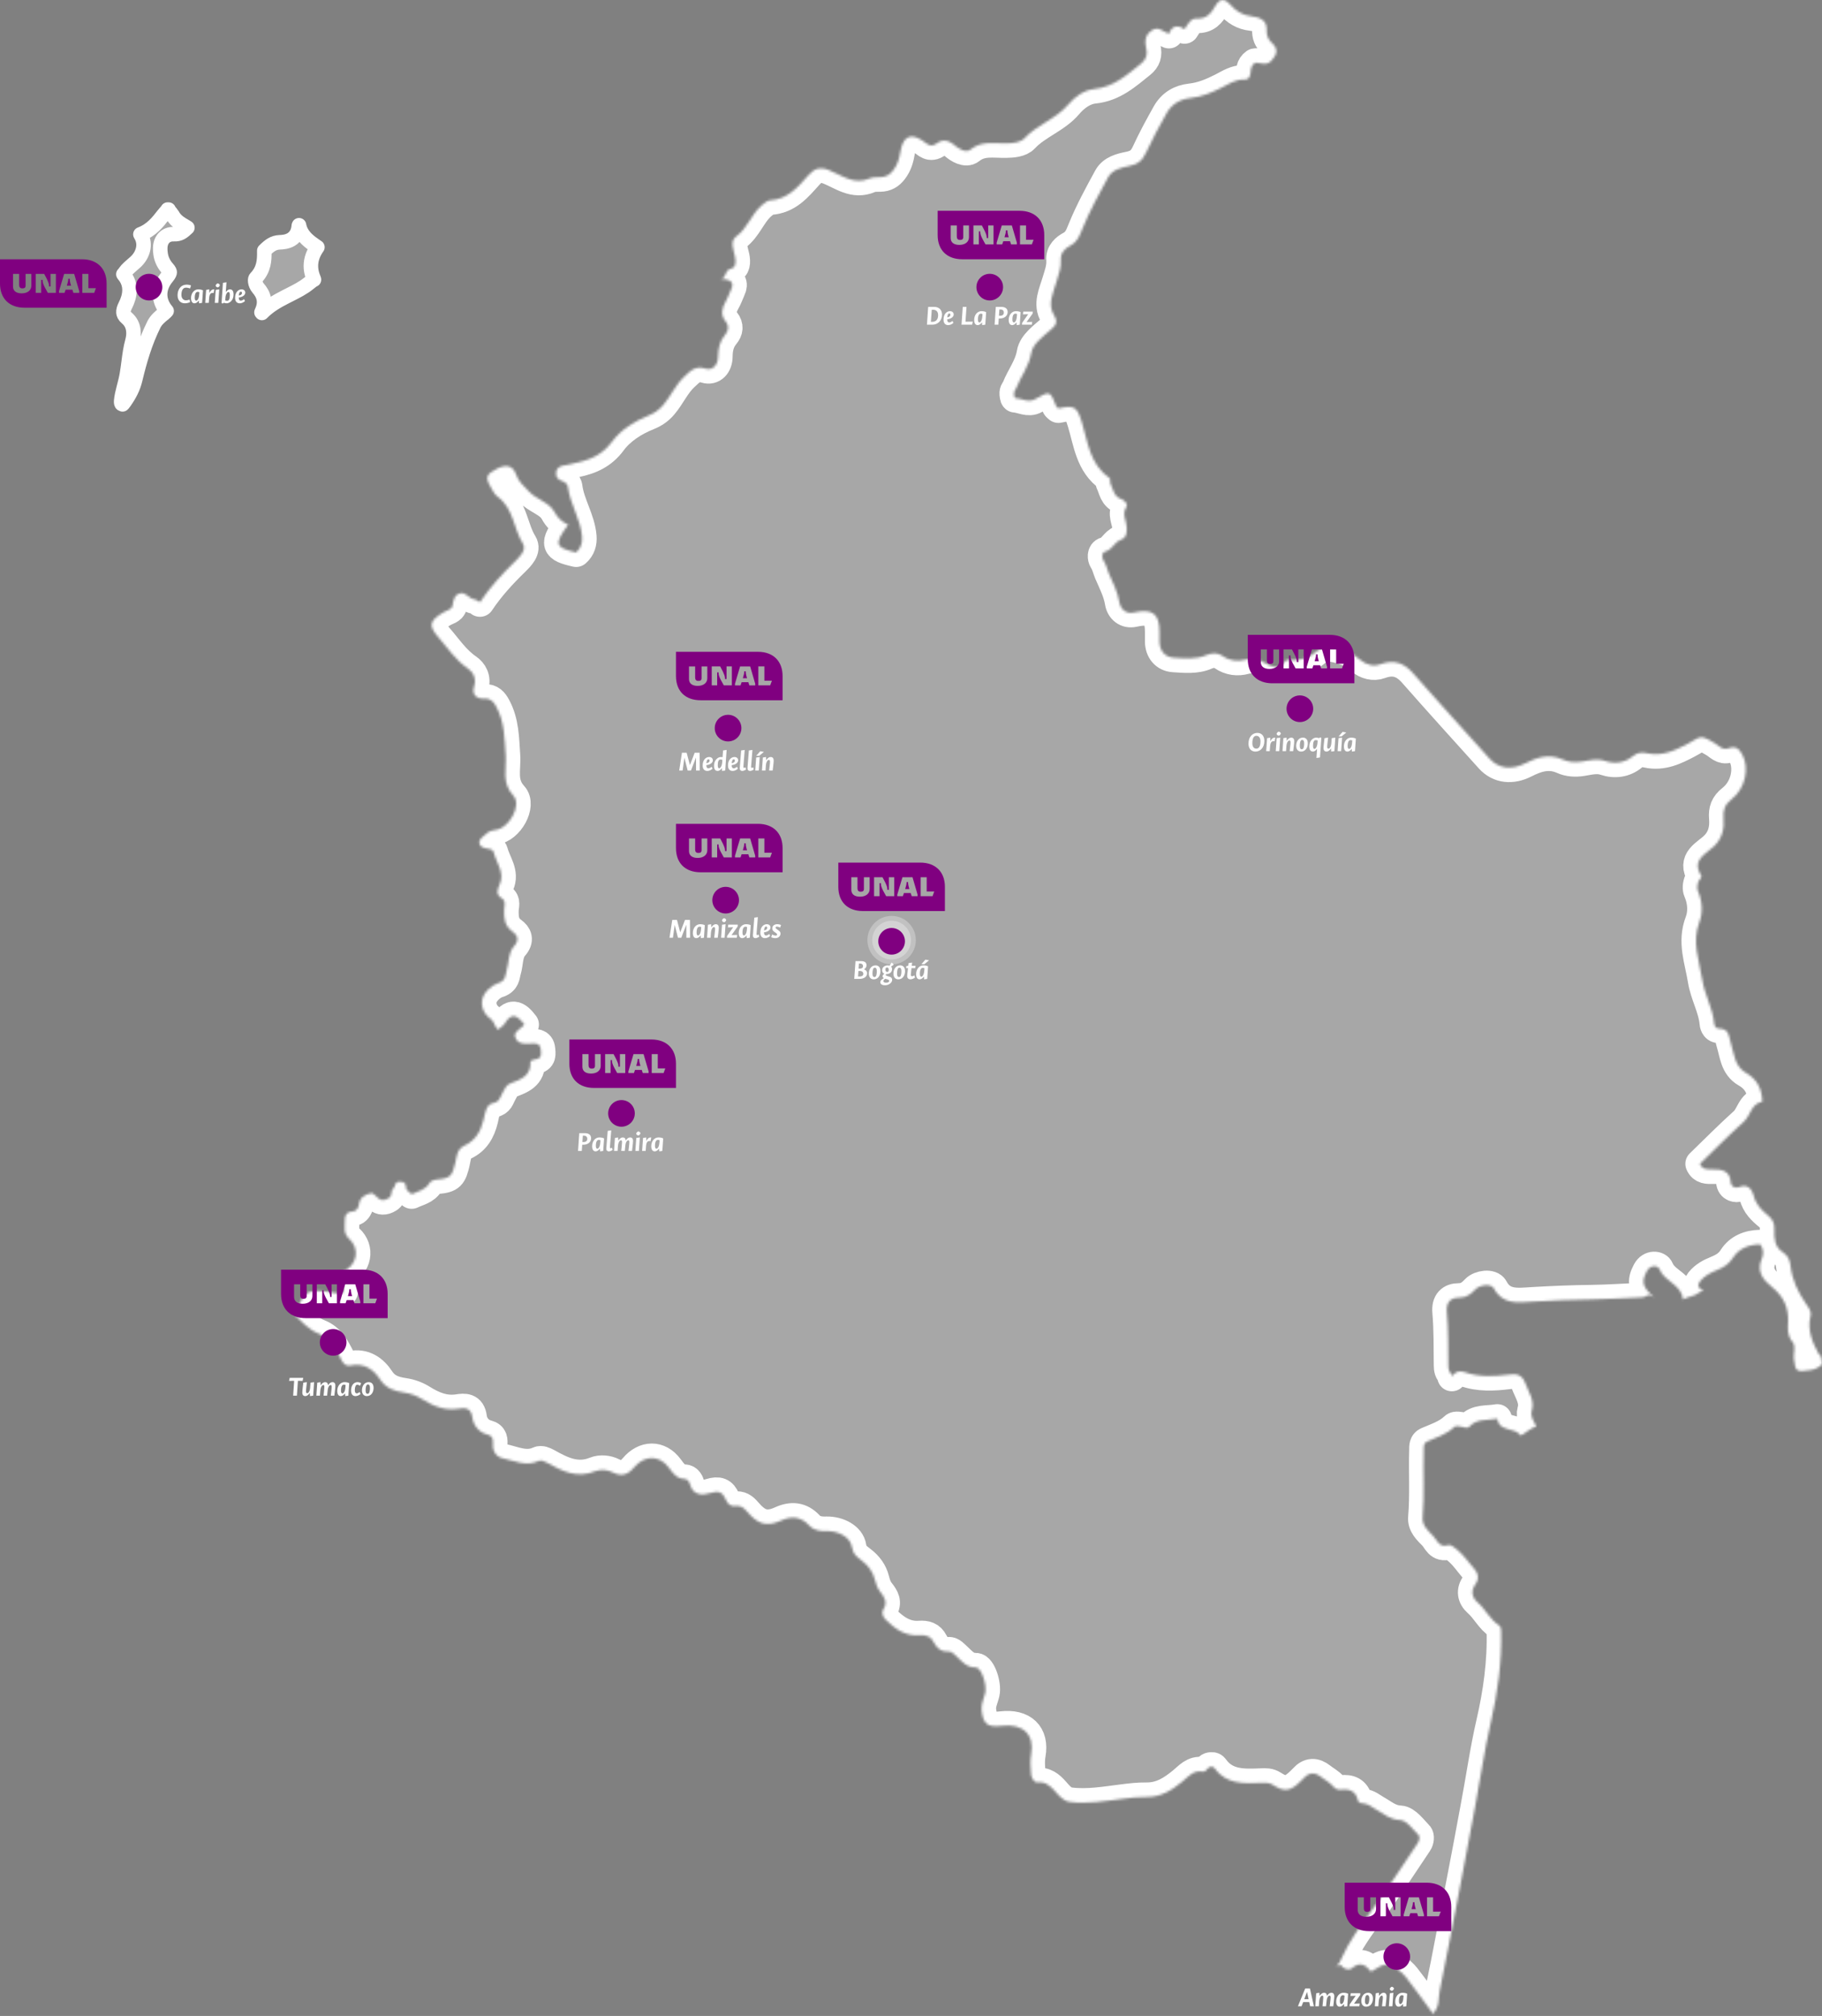 <svg width="752" height="832" viewBox="0 0 752 832" fill="none" xmlns="http://www.w3.org/2000/svg">
<rect x="0" y="0" width="752" height="832" fill="#808080" stroke="none"/>
<mask id="path-1-inside-1_2204_4" fill="white">
<path d="M750.726 558.963C747.995 553.974 745.849 548.891 747.263 543.054C747.751 541.078 746.288 539.43 745.312 537.971C742.093 533.217 739.654 528.228 739.02 522.486C738.776 520.321 738.142 518.25 735.752 516.744C732.484 514.673 732.191 510.955 732.337 507.472C732.435 505.118 731.85 503.424 729.899 501.777C727.216 499.565 724.728 497.258 723.802 493.446C723.314 491.516 721.704 488.174 717.656 489.963C716.729 490.387 714.436 490.104 714.29 487.751C714.046 483.327 710.778 482.526 707.023 482.621C704.779 482.668 702.633 482.762 701.608 480.314C707.657 474.478 713.461 468.548 719.656 462.994C722.582 460.405 722.68 455.51 727.362 454.663C727.216 449.439 725.314 445.438 720.582 442.755C715.9 440.072 715.753 434.942 714.388 430.612C713.51 427.788 713.9 424.54 709.412 424.493C708.242 424.493 707.559 423.505 707.461 422.187C706.876 416.021 703.559 410.561 702.584 404.396C701.316 396.441 698.194 388.817 701.413 380.439C702.828 376.768 702.681 372.061 700.828 367.872C700.34 366.789 700.438 365.142 701.072 363.636C701.413 362.836 702.584 362.083 702.145 361.377C697.95 354.787 704.096 352.528 707.51 349.186C710.876 345.892 711.754 341.891 711.364 337.467C711.12 334.36 711.851 332.054 714.68 329.842C720.436 325.324 721.997 316.993 719.217 311.674C717.851 309.086 716.534 307.674 713.315 308.85C710.876 309.697 709.315 307.674 707.51 306.591C701.413 302.92 701.95 304.144 696.731 306.873C691.658 309.556 686.244 312.286 679.805 310.874C677.952 310.451 675.903 310.403 673.903 312.098C670.635 314.828 666.489 315.393 662.392 314.028C659.221 312.945 656.1 313.792 653.173 314.263C650.198 314.781 647.32 314.545 644.979 313.463C639.272 310.921 634.248 312.616 629.419 315.063C624.054 317.793 618.688 317.369 614.835 313.133C604.299 301.461 593.715 289.788 583.325 277.974C579.521 273.597 575.423 272.044 569.668 274.162C566.887 275.198 563.814 274.35 561.473 272.374C559.571 270.773 557.717 269.408 555.181 268.561C550.645 267.008 546.645 265.972 542.45 269.55C539.865 271.762 536.353 272.515 532.841 272.468C532.012 272.468 531.037 271.997 530.403 272.938C527.72 276.892 524.647 275.009 521.672 273.409C519.184 272.044 516.94 271.432 513.867 272.279C510.941 273.08 507.624 272.844 504.6 270.726C502.844 269.502 500.551 269.22 497.82 270.397C493.674 272.232 488.845 271.715 484.357 271.432C480.797 271.197 478.651 268.514 478.553 264.937C478.553 263.525 478.553 262.113 478.553 260.748C478.553 253.217 475.626 251.052 467.871 252.794C464.896 253.453 462.506 251.523 462.018 248.605C461.335 244.322 459.286 240.415 457.579 236.462C456.847 234.72 456.506 232.837 455.384 231.19C454.848 230.343 454.506 228.084 456.262 227.613C459.14 226.813 459.92 223.754 462.554 222.812C465.042 221.918 465.091 219.894 465.042 217.682C464.944 214.858 462.945 212.175 464.896 209.21C465.627 208.08 464.066 206.433 463.042 206.104C459.579 204.974 459.481 201.868 458.262 199.42C457.921 198.714 458.652 197.726 457.725 197.114C449.824 191.56 449.043 182.664 446.604 174.616C444.605 167.932 443.58 167.085 436.849 168.544C436.508 168.215 436.069 167.98 435.922 167.603C433.386 161.202 433.435 161.249 427.143 164.779C424.46 166.285 421.68 164.45 418.948 164.261C418.704 164.261 418.46 162.802 418.509 162.049C418.558 161.39 419.143 160.825 419.436 160.166C421.338 155.319 424.704 151.224 425.63 145.717C426.265 141.858 430.654 138.751 433.971 135.833C435.825 134.233 436.703 132.821 435.044 130.138C432.215 125.525 434.752 120.677 436.069 116.206C436.947 113.241 438.068 110.417 437.825 107.263C437.581 104.251 439.776 102.416 441.824 101.333C444.897 99.639 445.58 97.191 446.8 94.273C449.775 87.025 453.579 80.059 457.335 73.187C459.042 70.081 462.701 69.186 466.017 68.528C469.481 67.822 471.432 66.457 473.041 62.927C475.529 57.467 478.456 52.148 481.431 46.83C483.723 42.782 487.235 40.946 491.284 40.476C496.113 39.958 500.259 38.169 504.356 36.099C507.282 34.592 510.014 32.71 513.575 32.851C515.184 32.898 515.77 32.051 516.062 30.545C516.306 29.133 515.965 27.391 517.965 25.979C519.818 25.556 522.501 27.532 524.842 24.991C527.183 22.449 527.525 20.143 525.183 17.978C523.33 16.284 522.696 14.636 522.793 12.283C522.94 8.235 519.769 7.105 516.55 6.729C512.843 6.305 510.16 4.611 507.819 1.975C505.331 -0.755 503.478 -0.708 501.624 2.446C499.82 5.552 498.064 7.859 493.771 7.67C491.381 7.576 490.259 10.024 488.894 12.047C486.016 10.165 483.675 10.541 482.455 13.977C479.919 13.036 478.163 10.636 475.285 12.612C472.456 14.589 472.456 17.272 473.041 19.672C473.773 22.543 473.09 24.52 470.944 26.262C465.139 30.874 459.774 35.91 451.58 36.758C447.434 37.181 443.678 39.864 440.898 43.159C435.922 49.042 428.069 51.442 422.801 57.09C421.192 58.832 418.021 59.114 415.192 59.161C410.217 59.255 405.096 58.032 400.511 61.75C398.706 63.209 395.633 61.42 393.926 59.914C391.487 57.749 388.902 57.467 386.658 59.161C383.927 61.138 382.463 59.208 380.805 58.079C375.196 54.313 372.562 57.231 371.684 62.362C371.196 65.327 370.513 67.916 368.659 70.316C367.245 72.152 365.635 73.093 363.294 73.14C361.831 73.14 360.221 73.093 358.953 73.658C352.368 76.529 347.344 72.246 342.027 70.175C338.174 68.669 335.979 69.751 333.735 72.246C329.346 77.094 325.297 82.271 317.737 82.695C316.81 82.742 315.347 83.871 314.274 84.813C310.079 88.531 308.518 94.179 303.787 97.662C301.201 99.544 302.811 103.263 303.348 105.899C303.835 108.252 303.689 110.464 301.689 110.888C298.86 111.499 299.982 114.982 297.348 115.265H299.299C301.933 115.688 302.957 116.959 301.738 119.501C300.958 121.242 300.372 122.984 299.397 124.678C297.982 127.126 297.348 130.044 299.397 132.538C301.055 134.609 300.616 136.539 299.299 138.139C297.055 140.822 296.421 143.74 296.373 147.082C296.373 150.706 294.08 153.059 291.154 152.118C286.861 150.753 284.813 153.248 282.374 155.507C278.764 158.896 276.862 163.508 273.691 167.226C271.936 169.25 270.131 170.521 267.448 171.604C261.692 173.91 256.132 177.487 252.571 182.335C248.669 187.606 243.694 189.771 237.792 190.995C236.329 191.278 234.914 191.842 233.451 191.984C231.549 192.219 229.939 192.69 229.549 194.808C229.207 196.784 230.232 197.914 231.988 198.526C233.158 198.949 234.231 199.703 234.378 200.879C235.256 208.033 239.645 214.246 240.231 221.447C240.426 223.989 239.792 226.201 237.792 227.99C229.012 226.013 228.573 224.554 234.524 216.552C231.988 215.423 230.232 213.87 228.817 211.234C226.72 207.327 221.452 206.198 218.281 202.809C216.184 200.597 213.989 198.808 212.965 195.749C211.745 192.172 208.916 191.56 205.307 193.349C200.722 195.655 200.185 196.926 202.429 200.832C203.258 202.291 204.039 204.033 205.356 204.974C212.038 209.822 211.892 218.106 215.794 224.318C217.403 226.907 214.672 229.637 212.574 231.708C207.209 236.932 202.185 242.392 198.088 248.558C197.356 247.852 196.234 247.428 195.551 247.287C193.356 246.863 192.137 244.181 189.796 244.887C187.406 245.593 187.162 247.758 186.772 249.97C186.479 251.57 184.333 251.947 182.967 252.747C177.114 256.277 176.772 258.254 181.016 263.101C184.869 267.526 187.991 272.374 193.064 275.856C195.112 277.268 196.771 279.857 195.698 283.246C194.722 286.305 196.234 288.517 199.941 288.329C202.575 288.188 203.746 289.647 204.819 291.624C208.282 297.978 208.233 304.897 208.721 311.768C209.111 317.369 206.965 323.017 211.843 328.336C215.55 332.337 210.038 342.079 204.282 342.55C201.746 342.738 200.478 344.292 199.015 345.562C196.966 347.351 197.649 349.563 200.429 350.081C201.795 350.316 203.404 350.41 203.697 351.587C204.819 356.058 208.477 360.153 206.185 365.142C205.16 367.354 204.624 369.19 207.16 370.79C209.014 371.967 208.136 373.896 208.087 375.45C207.989 378.933 208.185 382.039 211.501 384.439C213.599 385.946 214.477 387.875 212.135 390.558C209.648 393.335 210.087 397.336 209.063 400.772C208.477 402.701 208.819 404.819 205.356 405.855C203.112 406.561 199.697 409.338 199.063 412.491C198.478 415.409 199.697 418.469 202.331 420.351C204.087 421.575 204.087 423.74 205.599 425.011C206.331 424.07 207.746 423.458 208.331 422.422C210.916 418.092 213.16 418.469 216.428 422.846C215.257 424.305 213.257 425.105 212.428 426.988C212.965 430.753 215.745 430.894 218.818 430.706C220.72 430.565 222.915 430.329 223.159 433.012C223.305 434.801 223.842 436.966 220.769 437.248C220.086 437.295 218.915 437.86 218.915 438.143C219.306 443.932 215.062 445.485 210.623 447.132C208.867 447.744 208.136 449.768 207.258 451.321C206.282 452.969 206.282 454.71 203.404 455.275C200.575 455.84 200.185 459.605 199.6 462.1C198.429 466.853 196.283 470.666 191.698 472.784C188.528 474.29 188.528 477.349 187.942 479.844C186.625 485.303 185.991 486.245 180.577 486.763C179.163 486.904 177.797 487.28 177.26 488.269C175.602 491.14 172.529 491.61 169.895 492.881C169.163 491.94 167.602 491.422 167.554 490.104C167.554 488.316 166.92 487.751 165.066 487.704C162.676 487.61 163.213 489.822 162.481 490.387C160.92 491.516 162.335 493.305 160.335 494.528C156.53 496.835 155.603 493.258 153.457 492.363C150.531 492.928 148.433 494.293 148.141 497.164C147.994 498.623 146.824 499.8 146.141 499.847C143.312 499.941 142.239 501.4 142.336 503.707C142.434 506.295 141.507 508.884 144.141 511.284C148.677 515.426 147.36 522.063 141.8 524.698C140.093 525.545 139.946 527.569 140.483 527.852C142.044 528.793 141.361 530.252 141.702 531.335C142.287 533.123 141.653 534.206 138.922 533.735C125.313 531.288 126.289 533.264 121.362 542.301C124.386 545.408 127.362 548.749 131.703 550.444C136.385 552.279 138.385 556.28 140.434 560.281C141.361 562.116 142.141 564.046 144.824 563.528C150.384 562.399 154.238 565.27 156.823 569.223C159.262 572.989 162.774 574.118 166.676 574.683C169.554 575.107 172.041 576.048 174.431 577.554C178.821 580.284 183.455 582.214 188.967 581.414C191.649 580.99 194.43 580.708 194.966 585.038C195.356 588.05 197.503 591.109 201.063 592.004C203.746 592.71 203.502 594.404 203.453 596.287C203.356 599.064 204.917 601.276 207.355 601.794C212.233 602.829 217.111 605.371 222.379 602.923C223.305 602.5 224.574 603.017 225.793 603.676C231.939 607.112 238.133 610.266 245.694 607.159C247.791 606.312 250.767 606.547 252.864 607.63C256.668 609.607 259.254 608.477 261.644 605.653C265.985 600.523 272.082 600.335 276.082 605.747C277.838 608.101 279.252 610.218 282.52 610.36C284.081 610.407 284.617 612.007 284.813 612.713C286.13 617.326 290.178 617.137 293.105 616.196C296.616 615.113 298.226 615.819 299.494 618.738C300.226 620.385 301.25 621.797 303.348 621.514C305.591 621.232 306.811 622.079 308.323 623.821C312.127 628.198 315.542 630.645 322.273 627.586C326.809 625.515 330.565 625.939 333.931 629.516C335.882 631.634 338.418 631.963 341.198 631.869C345.93 631.775 351.002 634.317 351.588 638.411C352.075 641.518 353.685 642.506 355.685 644.06C358.319 646.083 360.27 648.625 361.099 651.967C361.538 653.802 362.172 655.591 363.44 657.144C365.05 659.215 366.416 661.333 364.562 664.204C363.879 665.24 364.172 667.122 365.44 668.346C369.294 672.158 373.537 675.312 379.488 674.888C382.122 674.7 384.073 675.218 385.341 677.712C386.56 680.065 388.316 681.807 391.584 681.572C392.853 681.478 393.975 682.89 394.999 683.784C397.194 685.808 398.95 688.208 402.754 688.161C404.998 688.161 407.388 695.174 406.608 698.751C406.071 701.104 404.9 703.222 405.144 705.764C405.778 711.365 407.339 712.965 413.388 712.259C422.216 711.224 427.045 715.789 425.582 724.026C425.094 726.756 425.338 729.627 425.582 732.451C425.679 733.769 427.045 735.698 427.923 735.604C434.849 734.71 435.971 742.9 441.532 743.653C448.848 744.594 456.116 743.276 463.335 742.382C466.554 741.958 469.92 741.582 473.041 741.629C479.333 741.723 483.772 738.711 488.016 735.228C490.552 733.157 492.552 730.521 496.308 731.133C498.21 731.462 498.308 728.733 500.21 729.203C500.502 729.062 500.844 729.203 501.185 729.674C506.063 736.451 513.331 736.075 520.598 735.793C522.257 735.698 523.915 735.651 525.476 736.687C529.671 739.417 532.159 739.275 535.622 736.263C536.451 735.51 537.28 734.757 538.06 733.91C540.353 731.368 542.694 731.321 545.377 733.439C546.987 734.71 548.84 735.651 550.206 737.205C551.084 738.24 552.108 738.805 553.62 738.617C557.035 738.193 559.571 739.275 560.4 742.805C560.644 743.888 561.278 744.17 562.351 744.217C564.692 744.359 566.302 745.865 568.204 746.947C571.229 748.642 573.667 750.948 577.862 751.136C580.545 751.277 583.179 754.996 585.52 757.396C585.959 757.82 585.959 759.467 585.179 760.597C578.838 770.057 572.692 779.565 565.912 788.79C561.376 794.955 556.791 801.262 553.62 808.322C553.084 809.546 552.596 810.817 551.425 811.335L553.571 811.052C554.596 812.841 556.986 813.17 557.815 812.417C561.278 809.311 563.717 810.958 565.863 813.688C572.058 809.923 572.35 810.017 576.399 812.511C577.911 813.453 579.179 814.629 580.203 815.9C583.91 820.654 587.374 825.549 590.934 830.35L591.227 831.385C591.227 831.385 591.324 831.009 591.471 830.867C594.349 828.185 593.568 824.56 594.251 821.407C597.373 806.628 600.007 791.755 602.933 776.929C604.982 766.48 606.884 756.031 608.835 745.582C611.03 734.051 612.64 722.426 615.274 710.988C618.152 698.469 619.908 685.902 619.566 673.053C619.566 672.111 619.469 671.311 618.591 670.699C614.884 668.252 613.128 664.157 609.86 661.333C607.421 659.168 607.031 656.485 608.933 653.896C610.542 651.684 610.103 649.331 608.786 647.872C606.396 645.189 604.445 642.13 601.665 639.776C600.446 638.741 598.787 637.329 597.812 637.658C593.812 638.882 593.227 635.634 591.422 633.799C589.276 631.634 586.886 629.422 587.178 626.268C587.959 616.902 587.325 607.536 587.617 598.169C587.617 596.993 587.569 595.534 589.032 594.922C592.934 593.227 597.08 591.957 600.251 588.897C600.836 588.332 602.494 588.615 603.567 588.897C604.592 589.18 605.762 589.556 606.445 588.803C609.518 585.367 613.81 586.262 618.005 585.508C618.688 591.156 625.224 588.803 627.614 592.474C630.053 591.251 631.565 589.415 634.053 588.709C632.931 586.403 631.565 584.52 632.199 582.261C633.467 577.931 630.98 574.73 629.565 570.918C628.004 566.729 625.37 567.011 622.493 567.341C616.396 568.094 610.396 568.376 604.543 566.305C602.202 565.458 600.446 566.164 599.226 568.188V567.247C598.007 566.258 597.763 564.987 597.763 563.481C597.665 556.139 597.812 548.796 597.178 541.501C596.787 537.359 598.787 535.571 602.153 535.571C605.323 535.571 607.079 534.065 608.933 532.135C610.786 530.205 615.469 529.64 616.542 531.711C620.249 538.677 626.687 537.5 632.687 537.171C640.784 536.7 648.832 536.371 656.929 536.277C663.904 536.183 670.83 535.665 677.805 535.43C678.976 535.43 679.659 534.488 680.732 534.441L682.683 535.382C677.805 531.099 677.366 529.075 679.708 524.604C681.22 521.78 684.293 522.298 684.878 523.757C686.975 529.028 694.097 530.064 694.584 536.277C697.17 534.912 699.511 535.006 701.12 533.5L703.072 532.558C700.974 531.852 700.389 530.393 701.608 528.84C703.364 526.628 705.949 525.263 708.437 524.275C711.315 523.098 713.559 521.78 715.266 519.05C717.705 515.285 721.704 513.638 726.484 513.543C727.948 515.238 727.899 517.779 727.167 519.427C724.826 524.745 727.752 528.275 731.264 531.099C736.191 535.053 738.288 539.713 737.996 545.737C737.849 548.514 737.654 551.244 739.8 553.786C741.361 555.621 740.142 558.398 740.386 560.704C741.02 566.164 741.361 566.305 747.166 565.458C749.165 565.176 750.677 564.375 751.994 563.105C752.043 561.599 751.799 560.187 751.019 558.869L750.726 558.963Z"/>
</mask>
<path d="M750.726 558.963C747.995 553.974 745.849 548.891 747.263 543.054C747.751 541.078 746.288 539.43 745.312 537.971C742.093 533.217 739.654 528.228 739.02 522.486C738.776 520.321 738.142 518.25 735.752 516.744C732.484 514.673 732.191 510.955 732.337 507.472C732.435 505.118 731.85 503.424 729.899 501.777C727.216 499.565 724.728 497.258 723.802 493.446C723.314 491.516 721.704 488.174 717.656 489.963C716.729 490.387 714.436 490.104 714.29 487.751C714.046 483.327 710.778 482.526 707.023 482.621C704.779 482.668 702.633 482.762 701.608 480.314C707.657 474.478 713.461 468.548 719.656 462.994C722.582 460.405 722.68 455.51 727.362 454.663C727.216 449.439 725.314 445.438 720.582 442.755C715.9 440.072 715.753 434.942 714.388 430.612C713.51 427.788 713.9 424.54 709.412 424.493C708.242 424.493 707.559 423.505 707.461 422.187C706.876 416.021 703.559 410.561 702.584 404.396C701.316 396.441 698.194 388.817 701.413 380.439C702.828 376.768 702.681 372.061 700.828 367.872C700.34 366.789 700.438 365.142 701.072 363.636C701.413 362.836 702.584 362.083 702.145 361.377C697.95 354.787 704.096 352.528 707.51 349.186C710.876 345.892 711.754 341.891 711.364 337.467C711.12 334.36 711.851 332.054 714.68 329.842C720.436 325.324 721.997 316.993 719.217 311.674C717.851 309.086 716.534 307.674 713.315 308.85C710.876 309.697 709.315 307.674 707.51 306.591C701.413 302.92 701.95 304.144 696.731 306.873C691.658 309.556 686.244 312.286 679.805 310.874C677.952 310.451 675.903 310.403 673.903 312.098C670.635 314.828 666.489 315.393 662.392 314.028C659.221 312.945 656.1 313.792 653.173 314.263C650.198 314.781 647.32 314.545 644.979 313.463C639.272 310.921 634.248 312.616 629.419 315.063C624.054 317.793 618.688 317.369 614.835 313.133C604.299 301.461 593.715 289.788 583.325 277.974C579.521 273.597 575.423 272.044 569.668 274.162C566.887 275.198 563.814 274.35 561.473 272.374C559.571 270.773 557.717 269.408 555.181 268.561C550.645 267.008 546.645 265.972 542.45 269.55C539.865 271.762 536.353 272.515 532.841 272.468C532.012 272.468 531.037 271.997 530.403 272.938C527.72 276.892 524.647 275.009 521.672 273.409C519.184 272.044 516.94 271.432 513.867 272.279C510.941 273.08 507.624 272.844 504.6 270.726C502.844 269.502 500.551 269.22 497.82 270.397C493.674 272.232 488.845 271.715 484.357 271.432C480.797 271.197 478.651 268.514 478.553 264.937C478.553 263.525 478.553 262.113 478.553 260.748C478.553 253.217 475.626 251.052 467.871 252.794C464.896 253.453 462.506 251.523 462.018 248.605C461.335 244.322 459.286 240.415 457.579 236.462C456.847 234.72 456.506 232.837 455.384 231.19C454.848 230.343 454.506 228.084 456.262 227.613C459.14 226.813 459.92 223.754 462.554 222.812C465.042 221.918 465.091 219.894 465.042 217.682C464.944 214.858 462.945 212.175 464.896 209.21C465.627 208.08 464.066 206.433 463.042 206.104C459.579 204.974 459.481 201.868 458.262 199.42C457.921 198.714 458.652 197.726 457.725 197.114C449.824 191.56 449.043 182.664 446.604 174.616C444.605 167.932 443.58 167.085 436.849 168.544C436.508 168.215 436.069 167.98 435.922 167.603C433.386 161.202 433.435 161.249 427.143 164.779C424.46 166.285 421.68 164.45 418.948 164.261C418.704 164.261 418.46 162.802 418.509 162.049C418.558 161.39 419.143 160.825 419.436 160.166C421.338 155.319 424.704 151.224 425.63 145.717C426.265 141.858 430.654 138.751 433.971 135.833C435.825 134.233 436.703 132.821 435.044 130.138C432.215 125.525 434.752 120.677 436.069 116.206C436.947 113.241 438.068 110.417 437.825 107.263C437.581 104.251 439.776 102.416 441.824 101.333C444.897 99.639 445.58 97.191 446.8 94.273C449.775 87.025 453.579 80.059 457.335 73.187C459.042 70.081 462.701 69.186 466.017 68.528C469.481 67.822 471.432 66.457 473.041 62.927C475.529 57.467 478.456 52.148 481.431 46.83C483.723 42.782 487.235 40.946 491.284 40.476C496.113 39.958 500.259 38.169 504.356 36.099C507.282 34.592 510.014 32.71 513.575 32.851C515.184 32.898 515.77 32.051 516.062 30.545C516.306 29.133 515.965 27.391 517.965 25.979C519.818 25.556 522.501 27.532 524.842 24.991C527.183 22.449 527.525 20.143 525.183 17.978C523.33 16.284 522.696 14.636 522.793 12.283C522.94 8.235 519.769 7.105 516.55 6.729C512.843 6.305 510.16 4.611 507.819 1.975C505.331 -0.755 503.478 -0.708 501.624 2.446C499.82 5.552 498.064 7.859 493.771 7.67C491.381 7.576 490.259 10.024 488.894 12.047C486.016 10.165 483.675 10.541 482.455 13.977C479.919 13.036 478.163 10.636 475.285 12.612C472.456 14.589 472.456 17.272 473.041 19.672C473.773 22.543 473.09 24.52 470.944 26.262C465.139 30.874 459.774 35.91 451.58 36.758C447.434 37.181 443.678 39.864 440.898 43.159C435.922 49.042 428.069 51.442 422.801 57.09C421.192 58.832 418.021 59.114 415.192 59.161C410.217 59.255 405.096 58.032 400.511 61.75C398.706 63.209 395.633 61.42 393.926 59.914C391.487 57.749 388.902 57.467 386.658 59.161C383.927 61.138 382.463 59.208 380.805 58.079C375.196 54.313 372.562 57.231 371.684 62.362C371.196 65.327 370.513 67.916 368.659 70.316C367.245 72.152 365.635 73.093 363.294 73.14C361.831 73.14 360.221 73.093 358.953 73.658C352.368 76.529 347.344 72.246 342.027 70.175C338.174 68.669 335.979 69.751 333.735 72.246C329.346 77.094 325.297 82.271 317.737 82.695C316.81 82.742 315.347 83.871 314.274 84.813C310.079 88.531 308.518 94.179 303.787 97.662C301.201 99.544 302.811 103.263 303.348 105.899C303.835 108.252 303.689 110.464 301.689 110.888C298.86 111.499 299.982 114.982 297.348 115.265H299.299C301.933 115.688 302.957 116.959 301.738 119.501C300.958 121.242 300.372 122.984 299.397 124.678C297.982 127.126 297.348 130.044 299.397 132.538C301.055 134.609 300.616 136.539 299.299 138.139C297.055 140.822 296.421 143.74 296.373 147.082C296.373 150.706 294.08 153.059 291.154 152.118C286.861 150.753 284.813 153.248 282.374 155.507C278.764 158.896 276.862 163.508 273.691 167.226C271.936 169.25 270.131 170.521 267.448 171.604C261.692 173.91 256.132 177.487 252.571 182.335C248.669 187.606 243.694 189.771 237.792 190.995C236.329 191.278 234.914 191.842 233.451 191.984C231.549 192.219 229.939 192.69 229.549 194.808C229.207 196.784 230.232 197.914 231.988 198.526C233.158 198.949 234.231 199.703 234.378 200.879C235.256 208.033 239.645 214.246 240.231 221.447C240.426 223.989 239.792 226.201 237.792 227.99C229.012 226.013 228.573 224.554 234.524 216.552C231.988 215.423 230.232 213.87 228.817 211.234C226.72 207.327 221.452 206.198 218.281 202.809C216.184 200.597 213.989 198.808 212.965 195.749C211.745 192.172 208.916 191.56 205.307 193.349C200.722 195.655 200.185 196.926 202.429 200.832C203.258 202.291 204.039 204.033 205.356 204.974C212.038 209.822 211.892 218.106 215.794 224.318C217.403 226.907 214.672 229.637 212.574 231.708C207.209 236.932 202.185 242.392 198.088 248.558C197.356 247.852 196.234 247.428 195.551 247.287C193.356 246.863 192.137 244.181 189.796 244.887C187.406 245.593 187.162 247.758 186.772 249.97C186.479 251.57 184.333 251.947 182.967 252.747C177.114 256.277 176.772 258.254 181.016 263.101C184.869 267.526 187.991 272.374 193.064 275.856C195.112 277.268 196.771 279.857 195.698 283.246C194.722 286.305 196.234 288.517 199.941 288.329C202.575 288.188 203.746 289.647 204.819 291.624C208.282 297.978 208.233 304.897 208.721 311.768C209.111 317.369 206.965 323.017 211.843 328.336C215.55 332.337 210.038 342.079 204.282 342.55C201.746 342.738 200.478 344.292 199.015 345.562C196.966 347.351 197.649 349.563 200.429 350.081C201.795 350.316 203.404 350.41 203.697 351.587C204.819 356.058 208.477 360.153 206.185 365.142C205.16 367.354 204.624 369.19 207.16 370.79C209.014 371.967 208.136 373.896 208.087 375.45C207.989 378.933 208.185 382.039 211.501 384.439C213.599 385.946 214.477 387.875 212.135 390.558C209.648 393.335 210.087 397.336 209.063 400.772C208.477 402.701 208.819 404.819 205.356 405.855C203.112 406.561 199.697 409.338 199.063 412.491C198.478 415.409 199.697 418.469 202.331 420.351C204.087 421.575 204.087 423.74 205.599 425.011C206.331 424.07 207.746 423.458 208.331 422.422C210.916 418.092 213.16 418.469 216.428 422.846C215.257 424.305 213.257 425.105 212.428 426.988C212.965 430.753 215.745 430.894 218.818 430.706C220.72 430.565 222.915 430.329 223.159 433.012C223.305 434.801 223.842 436.966 220.769 437.248C220.086 437.295 218.915 437.86 218.915 438.143C219.306 443.932 215.062 445.485 210.623 447.132C208.867 447.744 208.136 449.768 207.258 451.321C206.282 452.969 206.282 454.71 203.404 455.275C200.575 455.84 200.185 459.605 199.6 462.1C198.429 466.853 196.283 470.666 191.698 472.784C188.528 474.29 188.528 477.349 187.942 479.844C186.625 485.303 185.991 486.245 180.577 486.763C179.163 486.904 177.797 487.28 177.26 488.269C175.602 491.14 172.529 491.61 169.895 492.881C169.163 491.94 167.602 491.422 167.554 490.104C167.554 488.316 166.92 487.751 165.066 487.704C162.676 487.61 163.213 489.822 162.481 490.387C160.92 491.516 162.335 493.305 160.335 494.528C156.53 496.835 155.603 493.258 153.457 492.363C150.531 492.928 148.433 494.293 148.141 497.164C147.994 498.623 146.824 499.8 146.141 499.847C143.312 499.941 142.239 501.4 142.336 503.707C142.434 506.295 141.507 508.884 144.141 511.284C148.677 515.426 147.36 522.063 141.8 524.698C140.093 525.545 139.946 527.569 140.483 527.852C142.044 528.793 141.361 530.252 141.702 531.335C142.287 533.123 141.653 534.206 138.922 533.735C125.313 531.288 126.289 533.264 121.362 542.301C124.386 545.408 127.362 548.749 131.703 550.444C136.385 552.279 138.385 556.28 140.434 560.281C141.361 562.116 142.141 564.046 144.824 563.528C150.384 562.399 154.238 565.27 156.823 569.223C159.262 572.989 162.774 574.118 166.676 574.683C169.554 575.107 172.041 576.048 174.431 577.554C178.821 580.284 183.455 582.214 188.967 581.414C191.649 580.99 194.43 580.708 194.966 585.038C195.356 588.05 197.503 591.109 201.063 592.004C203.746 592.71 203.502 594.404 203.453 596.287C203.356 599.064 204.917 601.276 207.355 601.794C212.233 602.829 217.111 605.371 222.379 602.923C223.305 602.5 224.574 603.017 225.793 603.676C231.939 607.112 238.133 610.266 245.694 607.159C247.791 606.312 250.767 606.547 252.864 607.63C256.668 609.607 259.254 608.477 261.644 605.653C265.985 600.523 272.082 600.335 276.082 605.747C277.838 608.101 279.252 610.218 282.52 610.36C284.081 610.407 284.617 612.007 284.813 612.713C286.13 617.326 290.178 617.137 293.105 616.196C296.616 615.113 298.226 615.819 299.494 618.738C300.226 620.385 301.25 621.797 303.348 621.514C305.591 621.232 306.811 622.079 308.323 623.821C312.127 628.198 315.542 630.645 322.273 627.586C326.809 625.515 330.565 625.939 333.931 629.516C335.882 631.634 338.418 631.963 341.198 631.869C345.93 631.775 351.002 634.317 351.588 638.411C352.075 641.518 353.685 642.506 355.685 644.06C358.319 646.083 360.27 648.625 361.099 651.967C361.538 653.802 362.172 655.591 363.44 657.144C365.05 659.215 366.416 661.333 364.562 664.204C363.879 665.24 364.172 667.122 365.44 668.346C369.294 672.158 373.537 675.312 379.488 674.888C382.122 674.7 384.073 675.218 385.341 677.712C386.56 680.065 388.316 681.807 391.584 681.572C392.853 681.478 393.975 682.89 394.999 683.784C397.194 685.808 398.95 688.208 402.754 688.161C404.998 688.161 407.388 695.174 406.608 698.751C406.071 701.104 404.9 703.222 405.144 705.764C405.778 711.365 407.339 712.965 413.388 712.259C422.216 711.224 427.045 715.789 425.582 724.026C425.094 726.756 425.338 729.627 425.582 732.451C425.679 733.769 427.045 735.698 427.923 735.604C434.849 734.71 435.971 742.9 441.532 743.653C448.848 744.594 456.116 743.276 463.335 742.382C466.554 741.958 469.92 741.582 473.041 741.629C479.333 741.723 483.772 738.711 488.016 735.228C490.552 733.157 492.552 730.521 496.308 731.133C498.21 731.462 498.308 728.733 500.21 729.203C500.502 729.062 500.844 729.203 501.185 729.674C506.063 736.451 513.331 736.075 520.598 735.793C522.257 735.698 523.915 735.651 525.476 736.687C529.671 739.417 532.159 739.275 535.622 736.263C536.451 735.51 537.28 734.757 538.06 733.91C540.353 731.368 542.694 731.321 545.377 733.439C546.987 734.71 548.84 735.651 550.206 737.205C551.084 738.24 552.108 738.805 553.62 738.617C557.035 738.193 559.571 739.275 560.4 742.805C560.644 743.888 561.278 744.17 562.351 744.217C564.692 744.359 566.302 745.865 568.204 746.947C571.229 748.642 573.667 750.948 577.862 751.136C580.545 751.277 583.179 754.996 585.52 757.396C585.959 757.82 585.959 759.467 585.179 760.597C578.838 770.057 572.692 779.565 565.912 788.79C561.376 794.955 556.791 801.262 553.62 808.322C553.084 809.546 552.596 810.817 551.425 811.335L553.571 811.052C554.596 812.841 556.986 813.17 557.815 812.417C561.278 809.311 563.717 810.958 565.863 813.688C572.058 809.923 572.35 810.017 576.399 812.511C577.911 813.453 579.179 814.629 580.203 815.9C583.91 820.654 587.374 825.549 590.934 830.35L591.227 831.385C591.227 831.385 591.324 831.009 591.471 830.867C594.349 828.185 593.568 824.56 594.251 821.407C597.373 806.628 600.007 791.755 602.933 776.929C604.982 766.48 606.884 756.031 608.835 745.582C611.03 734.051 612.64 722.426 615.274 710.988C618.152 698.469 619.908 685.902 619.566 673.053C619.566 672.111 619.469 671.311 618.591 670.699C614.884 668.252 613.128 664.157 609.86 661.333C607.421 659.168 607.031 656.485 608.933 653.896C610.542 651.684 610.103 649.331 608.786 647.872C606.396 645.189 604.445 642.13 601.665 639.776C600.446 638.741 598.787 637.329 597.812 637.658C593.812 638.882 593.227 635.634 591.422 633.799C589.276 631.634 586.886 629.422 587.178 626.268C587.959 616.902 587.325 607.536 587.617 598.169C587.617 596.993 587.569 595.534 589.032 594.922C592.934 593.227 597.08 591.957 600.251 588.897C600.836 588.332 602.494 588.615 603.567 588.897C604.592 589.18 605.762 589.556 606.445 588.803C609.518 585.367 613.81 586.262 618.005 585.508C618.688 591.156 625.224 588.803 627.614 592.474C630.053 591.251 631.565 589.415 634.053 588.709C632.931 586.403 631.565 584.52 632.199 582.261C633.467 577.931 630.98 574.73 629.565 570.918C628.004 566.729 625.37 567.011 622.493 567.341C616.396 568.094 610.396 568.376 604.543 566.305C602.202 565.458 600.446 566.164 599.226 568.188V567.247C598.007 566.258 597.763 564.987 597.763 563.481C597.665 556.139 597.812 548.796 597.178 541.501C596.787 537.359 598.787 535.571 602.153 535.571C605.323 535.571 607.079 534.065 608.933 532.135C610.786 530.205 615.469 529.64 616.542 531.711C620.249 538.677 626.687 537.5 632.687 537.171C640.784 536.7 648.832 536.371 656.929 536.277C663.904 536.183 670.83 535.665 677.805 535.43C678.976 535.43 679.659 534.488 680.732 534.441L682.683 535.382C677.805 531.099 677.366 529.075 679.708 524.604C681.22 521.78 684.293 522.298 684.878 523.757C686.975 529.028 694.097 530.064 694.584 536.277C697.17 534.912 699.511 535.006 701.12 533.5L703.072 532.558C700.974 531.852 700.389 530.393 701.608 528.84C703.364 526.628 705.949 525.263 708.437 524.275C711.315 523.098 713.559 521.78 715.266 519.05C717.705 515.285 721.704 513.638 726.484 513.543C727.948 515.238 727.899 517.779 727.167 519.427C724.826 524.745 727.752 528.275 731.264 531.099C736.191 535.053 738.288 539.713 737.996 545.737C737.849 548.514 737.654 551.244 739.8 553.786C741.361 555.621 740.142 558.398 740.386 560.704C741.02 566.164 741.361 566.305 747.166 565.458C749.165 565.176 750.677 564.375 751.994 563.105C752.043 561.599 751.799 560.187 751.019 558.869L750.726 558.963Z" fill="white" fill-opacity="0.31" stroke="white" stroke-width="12" stroke-linejoin="round" mask="url(#path-1-inside-1_2204_4)"/>
<path d="M69.674 86.861C70.108 87.281 70.655 87.96 71.36 89.004C71.426 89.151 71.504 89.294 71.595 89.432C72.863 91.35 74.777 92.456 76.024 93.178C76.117 93.231 76.206 93.283 76.291 93.333C76.701 93.572 77.046 93.781 77.337 93.973C75.435 95.767 74.256 96.736 71.785 96.641C70.454 96.581 69.11 96.907 68.02 97.838C66.975 98.732 66.512 99.888 66.304 100.821C65.914 102.572 66.222 104.493 66.416 105.547C66.418 105.561 66.421 105.576 66.424 105.59C66.779 107.371 67.82 109.369 69.059 110.704C70.014 111.759 70.045 112.246 70.043 112.383C70.04 112.586 69.937 113.152 68.96 114.336C66.959 116.731 65.846 119.486 66.123 122.407C66.333 124.614 67.305 126.602 68.776 128.333C68.518 128.65 68.155 128.994 67.646 129.421C67.519 129.528 67.373 129.646 67.212 129.775C66.153 130.629 64.474 131.984 63.508 133.934C59.846 141.298 57.637 148.994 55.815 156.596L55.814 156.602C55.002 160.025 53.504 162.877 51.399 165.88C51.391 165.892 51.382 165.904 51.374 165.915C51.159 166.232 50.977 166.471 50.819 166.649C50.719 166.761 50.643 166.833 50.589 166.879C50.401 166.823 50.3 166.763 50.252 166.729C50.201 166.693 50.174 166.661 50.149 166.62C50.093 166.527 49.954 166.201 50.015 165.462C50.163 163.819 50.546 162.165 51.017 160.329C51.088 160.056 51.16 159.777 51.234 159.493C51.639 157.935 52.084 156.226 52.375 154.498L52.375 154.496C52.675 152.705 52.894 151.027 53.106 149.411C53.495 146.426 53.858 143.653 54.65 140.772C55.327 138.319 55.714 134.103 52.331 131.237L52.313 131.221C51.262 130.346 50.998 129.586 50.95 128.961C50.893 128.215 51.121 127.249 51.739 126.058L51.747 126.042C53.706 122.206 54.547 117.481 51.117 113.462C51.061 113.397 51.021 113.343 50.991 113.3C51.012 113.259 51.039 113.209 51.075 113.146C51.136 113.043 51.206 112.93 51.301 112.783C51.319 112.755 51.34 112.724 51.362 112.69C51.433 112.581 51.52 112.446 51.601 112.318C51.987 111.734 52.543 111.136 53.292 110.445C53.667 110.098 54.064 109.753 54.496 109.379C54.528 109.352 54.56 109.324 54.592 109.296C54.982 108.958 55.402 108.595 55.81 108.224C58.929 105.451 60.452 100.906 58.136 97.061C58.054 96.923 57.994 96.806 57.95 96.709C62.567 94.954 65.146 91.631 67.394 88.723C68.265 87.607 68.879 86.989 69.304 86.674C69.336 86.651 69.365 86.63 69.392 86.612C69.464 86.668 69.558 86.748 69.674 86.861ZM50.92 113.178C50.92 113.178 50.921 113.179 50.922 113.182C50.921 113.179 50.92 113.178 50.92 113.178ZM69.586 86.5C69.586 86.501 69.582 86.502 69.576 86.504C69.582 86.501 69.586 86.5 69.586 86.5ZM69.208 86.49C69.206 86.489 69.205 86.489 69.205 86.489C69.205 86.489 69.206 86.489 69.208 86.49Z" fill="white" fill-opacity="0.31" stroke="white" stroke-width="6" stroke-linejoin="round"/>
<path d="M123.412 92.961C123.501 93.451 123.627 93.929 123.791 94.396C124.401 96.141 125.455 97.52 126.595 98.639C127.719 99.741 129.015 100.673 130.204 101.484C130.477 101.67 130.741 101.849 130.999 102.022C129.978 103.455 129.195 104.977 128.743 106.612C127.974 109.399 128.247 112.226 129.479 115.076C129.508 115.147 129.53 115.206 129.545 115.254C129.447 115.353 129.285 115.499 129.015 115.714C128.856 115.84 128.693 115.964 128.5 116.112C128.456 116.146 128.41 116.181 128.362 116.217C128.119 116.403 127.841 116.618 127.556 116.852L127.555 116.852C125.188 118.795 122.461 120.172 119.395 121.72C118.861 121.99 118.317 122.265 117.762 122.549C114.521 124.21 111.009 126.154 108.096 129.16C108.022 129.084 107.975 129.019 107.948 128.973C107.934 128.949 107.926 128.933 107.923 128.923C107.927 128.905 107.937 128.868 107.966 128.808C107.969 128.801 107.972 128.795 107.976 128.788C107.979 128.78 107.983 128.773 107.986 128.766C108.768 127.083 109.213 125.33 108.9 123.47C108.594 121.647 107.633 120.163 106.522 118.871C105.895 118.13 105.457 117.13 105.338 116.218C105.216 115.284 105.46 114.876 105.571 114.759C109.095 111.126 109.092 107.129 109.09 104.144C109.09 103.904 109.09 103.671 109.091 103.445C111.21 101.356 112.835 100.11 115.386 100C116.604 99.953 118.521 99.831 120.178 98.828C122.118 97.653 123.151 95.66 123.328 93.135C123.33 93.13 123.341 93.062 123.412 92.961ZM107.92 128.913C107.92 128.913 107.92 128.914 107.921 128.916C107.92 128.914 107.92 128.913 107.92 128.913ZM107.922 128.931C107.922 128.934 107.921 128.936 107.921 128.936C107.921 128.936 107.921 128.934 107.922 128.931ZM129.587 115.419C129.587 115.419 129.587 115.418 129.587 115.414C129.587 115.418 129.587 115.419 129.587 115.419Z" fill="white" fill-opacity="0.31" stroke="white" stroke-width="6" stroke-linejoin="round"/>
<path d="M305 371.5C305 374.538 302.538 377 299.5 377C296.462 377 294 374.538 294 371.5C294 368.462 296.462 366 299.5 366C302.538 366 305 368.462 305 371.5Z" fill="#800080"/>
<path d="M306 300.5C306 303.538 303.538 306 300.5 306C297.462 306 295 303.538 295 300.5C295 297.462 297.462 295 300.5 295C303.538 295 306 297.462 306 300.5Z" fill="#800080"/>
<circle cx="408.5" cy="118.5" r="5.5" fill="#800080"/>
<circle cx="576.5" cy="807.5" r="5.5" fill="#800080"/>
<path d="M143 554C143 557.038 140.538 559.5 137.5 559.5C134.462 559.5 132 557.038 132 554C132 550.962 134.462 548.5 137.5 548.5C140.538 548.5 143 550.962 143 554Z" fill="#800080"/>
<circle cx="61.5" cy="118.5" r="5.5" fill="#800080"/>
<circle cx="536.5" cy="292.5" r="5.5" fill="#800080"/>
<circle cx="368" cy="388" r="10" fill="white" fill-opacity="0.29"/>
<path d="M376 388C376 392.418 372.418 396 368 396C363.582 396 360 392.418 360 388C360 383.582 363.582 380 368 380C372.418 380 376 383.582 376 388Z" fill="white" fill-opacity="0.29"/>
<circle cx="256.5" cy="459.5" r="5.5" fill="#800080"/>
<g clip-path="url(#clip0_2204_4)">
<path d="M149.987 537.862V530.041H152.478V535.936H155.593L154.887 537.861H149.987V537.862ZM143.591 534.914H145.335C144.92 533.562 144.795 532.866 144.795 532.048H144.173C144.173 532.867 144.007 533.563 143.592 534.914H143.591ZM140.352 537.862V537.166L142.47 530.042H146.623L148.699 537.166V537.862H146.291C146.125 537.37 146 536.961 145.876 536.552H143.094L142.637 537.862H140.353H140.352ZM130.759 537.862V530.041H134.247C136.199 533.603 136.24 534.34 136.24 535.24H136.863V530.041H139.064V537.861H135.742C133.624 534.216 133.582 533.48 133.582 532.498H133.001V537.861H130.759V537.862ZM124.946 538.067C122.62 538.067 121.374 537.002 121.374 535.241V530.042H123.907V534.587C123.907 535.528 124.322 536.02 125.236 536.02C126.149 536.02 126.564 535.692 126.564 534.874V530.043H128.931V534.915C128.931 536.757 127.437 538.068 124.945 538.068L124.946 538.067ZM116 524V534.021C116 540.23 119.866 543.999 126.164 543.999H160V534.021C160 527.854 156.134 524 149.836 524H116Z" fill="#800080"/>
</g>
<path d="M124.892 569.904L122.96 569.868L122.54 576H120.992L121.412 569.868L119.288 569.904L119.564 568.656H125.168L124.892 569.904ZM127.945 576.18L127.873 574.848C127.297 575.736 126.649 576.18 126.037 576.18C125.233 576.18 124.777 575.724 124.777 574.692C124.777 573.744 125.137 571.26 125.185 570.648L126.673 570.42C126.613 570.996 126.289 573.468 126.289 574.176C126.289 574.716 126.445 574.992 126.769 574.992C127.129 574.992 127.801 574.584 127.993 572.868L128.161 570.636L129.637 570.42L129.253 576L127.945 576.18ZM132.185 574.08V574.068L132.041 576H130.577L130.949 570.636L132.257 570.42L132.329 571.752C132.905 570.864 133.553 570.42 134.165 570.42C134.921 570.42 135.329 570.816 135.389 571.716C135.941 570.852 136.577 570.42 137.189 570.42C137.993 570.42 138.413 570.876 138.413 571.908C138.413 572.856 138.041 575.388 137.993 576H136.529C136.589 575.424 136.901 573.084 136.901 572.412C136.901 571.824 136.781 571.608 136.469 571.608C136.157 571.608 135.521 571.98 135.281 573.456C135.173 574.488 135.029 575.616 135.005 576L133.541 575.988C133.601 575.412 133.877 573.072 133.877 572.4C133.877 571.812 133.757 571.608 133.445 571.608C133.097 571.608 132.329 572.076 132.185 574.08ZM142.498 576.18L142.426 575.028C141.898 575.748 141.262 576.18 140.638 576.18C139.822 576.18 139.198 575.568 139.198 574.032C139.198 572.028 140.446 570.42 142.186 570.42C143.002 570.42 143.698 570.588 144.13 570.828L143.77 576L142.498 576.18ZM141.322 575.088C141.718 575.088 142.414 574.548 142.57 572.532L142.642 571.62C142.462 571.524 142.246 571.44 141.982 571.44C141.298 571.44 140.734 572.028 140.734 573.924C140.734 574.776 141.022 575.088 141.322 575.088ZM148.434 574.488L148.794 575.34C148.278 575.748 147.546 576.18 146.718 576.18C145.746 576.18 144.894 575.58 144.894 573.864C144.894 571.62 146.142 570.42 147.534 570.42C148.134 570.42 148.782 570.648 149.058 570.852L148.566 571.932C148.386 571.788 147.87 571.464 147.414 571.464C146.874 571.464 146.43 572.376 146.43 573.672C146.43 574.668 146.79 575.052 147.222 575.052C147.642 575.052 148.062 574.788 148.434 574.488ZM154.194 572.832C154.194 574.428 153.306 576.18 151.422 576.18C150.306 576.18 149.394 575.448 149.394 573.768C149.394 572.172 150.294 570.42 152.166 570.42C153.342 570.42 154.194 571.152 154.194 572.832ZM151.77 575.232C152.562 575.232 152.694 573.732 152.694 572.808C152.694 571.872 152.442 571.368 151.818 571.368C151.026 571.368 150.894 572.916 150.894 573.792C150.894 574.8 151.146 575.232 151.77 575.232Z" fill="white"/>
<g clip-path="url(#clip1_2204_4)">
<path d="M268.987 442.862V435.041H271.478V440.936H274.593L273.887 442.861H268.987V442.862ZM262.591 439.914H264.335C263.92 438.562 263.795 437.866 263.795 437.048H263.173C263.173 437.867 263.007 438.563 262.592 439.914H262.591ZM259.352 442.862V442.166L261.47 435.042H265.623L267.699 442.166V442.862H265.291C265.125 442.37 265 441.961 264.876 441.552H262.094L261.637 442.862H259.353H259.352ZM249.759 442.862V435.041H253.247C255.199 438.603 255.24 439.34 255.24 440.24H255.863V435.041H258.064V442.861H254.742C252.624 439.216 252.582 438.48 252.582 437.498H252.001V442.861H249.759V442.862ZM243.946 443.067C241.62 443.067 240.374 442.002 240.374 440.241V435.042H242.907V439.587C242.907 440.528 243.322 441.02 244.236 441.02C245.149 441.02 245.564 440.692 245.564 439.874V435.043H247.931V439.915C247.931 441.757 246.437 443.068 243.945 443.068L243.946 443.067ZM235 429V439.021C235 445.23 238.866 448.999 245.164 448.999H279V439.021C279 432.854 275.134 429 268.836 429H235Z" fill="#800080"/>
</g>
<g clip-path="url(#clip2_2204_4)">
<path d="M379.987 369.862V362.041H382.478V367.936H385.593L384.887 369.861H379.987V369.862ZM373.591 366.914H375.335C374.92 365.562 374.795 364.866 374.795 364.048H374.173C374.173 364.867 374.007 365.563 373.592 366.914H373.591ZM370.352 369.862V369.166L372.47 362.042H376.623L378.699 369.166V369.862H376.291C376.125 369.37 376 368.961 375.876 368.552H373.094L372.637 369.862H370.353H370.352ZM360.759 369.862V362.041H364.247C366.199 365.603 366.24 366.34 366.24 367.24H366.863V362.041H369.064V369.861H365.742C363.624 366.216 363.582 365.48 363.582 364.498H363.001V369.861H360.759V369.862ZM354.946 370.067C352.62 370.067 351.374 369.002 351.374 367.241V362.042H353.907V366.587C353.907 367.528 354.322 368.02 355.236 368.02C356.149 368.02 356.564 367.692 356.564 366.874V362.043H358.931V366.915C358.931 368.757 357.437 370.068 354.945 370.068L354.946 370.067ZM346 356V366.021C346 372.23 349.866 375.999 356.164 375.999H390V366.021C390 359.854 386.134 356 379.836 356H346Z" fill="#800080"/>
</g>
<g clip-path="url(#clip3_2204_4)">
<path d="M312.987 353.862V346.041H315.478V351.936H318.593L317.887 353.861H312.987V353.862ZM306.591 350.914H308.335C307.92 349.562 307.795 348.866 307.795 348.048H307.173C307.173 348.867 307.007 349.563 306.592 350.914H306.591ZM303.352 353.862V353.166L305.47 346.042H309.623L311.699 353.166V353.862H309.291C309.125 353.37 309 352.961 308.876 352.552H306.094L305.637 353.862H303.353H303.352ZM293.759 353.862V346.041H297.247C299.199 349.603 299.24 350.34 299.24 351.24H299.863V346.041H302.064V353.861H298.742C296.624 350.216 296.582 349.48 296.582 348.498H296.001V353.861H293.759V353.862ZM287.946 354.067C285.62 354.067 284.374 353.002 284.374 351.241V346.042H286.907V350.587C286.907 351.528 287.322 352.02 288.236 352.02C289.149 352.02 289.564 351.692 289.564 350.874V346.043H291.931V350.915C291.931 352.757 290.437 354.068 287.945 354.068L287.946 354.067ZM279 340V350.021C279 356.23 282.866 359.999 289.164 359.999H323V350.021C323 343.854 319.134 340 312.836 340H279Z" fill="#800080"/>
</g>
<g clip-path="url(#clip4_2204_4)">
<path d="M312.987 282.862V275.041H315.478V280.936H318.593L317.887 282.861H312.987V282.862ZM306.591 279.914H308.335C307.92 278.562 307.795 277.866 307.795 277.048H307.173C307.173 277.867 307.007 278.563 306.592 279.914H306.591ZM303.352 282.862V282.166L305.47 275.042H309.623L311.699 282.166V282.862H309.291C309.125 282.37 309 281.961 308.876 281.552H306.094L305.637 282.862H303.353H303.352ZM293.759 282.862V275.041H297.247C299.199 278.603 299.24 279.34 299.24 280.24H299.863V275.041H302.064V282.861H298.742C296.624 279.216 296.582 278.48 296.582 277.498H296.001V282.861H293.759V282.862ZM287.946 283.067C285.62 283.067 284.374 282.002 284.374 280.241V275.042H286.907V279.587C286.907 280.528 287.322 281.02 288.236 281.02C289.149 281.02 289.564 280.692 289.564 279.874V275.043H291.931V279.915C291.931 281.757 290.437 283.068 287.945 283.068L287.946 283.067ZM279 269V279.021C279 285.23 282.866 288.999 289.164 288.999H323V279.021C323 272.854 319.134 269 312.836 269H279Z" fill="#800080"/>
</g>
<g clip-path="url(#clip5_2204_4)">
<path d="M420.987 100.862V93.041H423.478V98.936H426.593L425.887 100.861H420.987V100.862ZM414.591 97.914H416.335C415.92 96.562 415.795 95.866 415.795 95.048H415.173C415.173 95.867 415.007 96.563 414.592 97.914H414.591ZM411.352 100.862V100.166L413.47 93.042H417.623L419.699 100.166V100.862H417.291C417.125 100.37 417 99.961 416.876 99.552H414.094L413.637 100.862H411.353H411.352ZM401.759 100.862V93.041H405.247C407.199 96.603 407.24 97.34 407.24 98.24H407.863V93.041H410.064V100.861H406.742C404.624 97.216 404.582 96.48 404.582 95.498H404.001V100.861H401.759V100.862ZM395.946 101.067C393.62 101.067 392.374 100.002 392.374 98.241V93.042H394.907V97.587C394.907 98.528 395.322 99.02 396.236 99.02C397.149 99.02 397.564 98.692 397.564 97.874V93.043H399.931V97.915C399.931 99.757 398.437 101.068 395.945 101.068L395.946 101.067ZM387 87V97.021C387 103.23 390.866 106.999 397.164 106.999H431V97.021C431 90.854 427.134 87 420.836 87H387Z" fill="#800080"/>
</g>
<g clip-path="url(#clip6_2204_4)">
<path d="M548.987 275.862V268.041H551.478V273.936H554.593L553.887 275.861H548.987V275.862ZM542.591 272.914H544.335C543.92 271.562 543.795 270.866 543.795 270.048H543.173C543.173 270.867 543.007 271.563 542.592 272.914H542.591ZM539.352 275.862V275.166L541.47 268.042H545.623L547.699 275.166V275.862H545.291C545.125 275.37 545 274.961 544.876 274.552H542.094L541.637 275.862H539.353H539.352ZM529.759 275.862V268.041H533.247C535.199 271.603 535.24 272.34 535.24 273.24H535.863V268.041H538.064V275.861H534.742C532.624 272.216 532.582 271.48 532.582 270.498H532.001V275.861H529.759V275.862ZM523.946 276.067C521.62 276.067 520.374 275.002 520.374 273.241V268.042H522.907V272.587C522.907 273.528 523.322 274.02 524.236 274.02C525.149 274.02 525.564 273.692 525.564 272.874V268.043H527.931V272.915C527.931 274.757 526.437 276.068 523.945 276.068L523.946 276.067ZM515 262V272.021C515 278.23 518.866 281.999 525.164 281.999H559V272.021C559 265.854 555.134 262 548.836 262H515Z" fill="#800080"/>
</g>
<g clip-path="url(#clip7_2204_4)">
<path d="M588.987 790.862V783.041H591.478V788.936H594.593L593.887 790.861H588.987V790.862ZM582.591 787.914H584.335C583.92 786.562 583.795 785.866 583.795 785.048H583.173C583.173 785.867 583.007 786.563 582.592 787.914H582.591ZM579.352 790.862V790.166L581.47 783.042H585.623L587.699 790.166V790.862H585.291C585.125 790.37 585 789.961 584.876 789.552H582.094L581.637 790.862H579.353H579.352ZM569.759 790.862V783.041H573.247C575.199 786.603 575.24 787.34 575.24 788.24H575.863V783.041H578.064V790.861H574.742C572.624 787.216 572.582 786.48 572.582 785.498H572.001V790.861H569.759V790.862ZM563.946 791.067C561.62 791.067 560.374 790.002 560.374 788.241V783.042H562.907V787.587C562.907 788.528 563.322 789.02 564.236 789.02C565.149 789.02 565.564 788.692 565.564 787.874V783.043H567.931V787.915C567.931 789.757 566.437 791.068 563.945 791.068L563.946 791.067ZM555 777V787.021C555 793.23 558.866 796.999 565.164 796.999H599V787.021C599 780.854 595.134 777 588.836 777H555Z" fill="#800080"/>
</g>
<g clip-path="url(#clip8_2204_4)">
<path d="M33.986 120.862V113.041H36.478V118.936H39.593L38.886 120.861H33.986V120.862ZM27.591 117.914H29.335C28.92 116.562 28.796 115.866 28.796 115.048H28.173C28.173 115.867 28.007 116.563 27.592 117.914H27.591ZM24.352 120.862V120.166L26.47 113.042H30.622L32.699 120.166V120.862H30.291C30.125 120.37 30 119.961 29.876 119.552H27.094L26.637 120.862H24.353H24.352ZM14.759 120.862V113.041H18.247C20.199 116.603 20.24 117.34 20.24 118.24H20.863V113.041H23.064V120.861H19.742C17.624 117.216 17.582 116.48 17.582 115.498H17.001V120.861H14.759V120.862ZM8.946 121.067C6.62 121.067 5.374 120.002 5.374 118.241V113.042H7.907V117.587C7.907 118.528 8.322 119.02 9.236 119.02C10.149 119.02 10.564 118.692 10.564 117.874V113.043H12.931V117.915C12.931 119.757 11.437 121.068 8.945 121.068L8.946 121.067ZM0 107V117.021C0 123.23 3.866 126.999 10.164 126.999H44V117.021C44 110.854 40.134 107 33.837 107H0Z" fill="#800080"/>
</g>
<path d="M241.036 468.712H240.556L240.376 471.304H240.988C241.876 471.304 242.392 470.788 242.392 470.044C242.392 469.192 241.888 468.712 241.036 468.712ZM240.796 472.432H240.304L240.124 475H238.576L239.08 467.656H241.336C243.076 467.656 243.964 468.448 243.964 469.756C243.964 471.292 242.728 472.432 240.796 472.432ZM247.693 475.18L247.621 474.028C247.093 474.748 246.457 475.18 245.833 475.18C245.017 475.18 244.393 474.568 244.393 473.032C244.393 471.028 245.641 469.42 247.381 469.42C248.197 469.42 248.893 469.588 249.325 469.828L248.965 475L247.693 475.18ZM246.517 474.088C246.913 474.088 247.609 473.548 247.765 471.532L247.837 470.62C247.657 470.524 247.441 470.44 247.177 470.44C246.493 470.44 245.929 471.028 245.929 472.924C245.929 473.776 246.217 474.088 246.517 474.088ZM252.633 473.68L252.825 474.628C252.261 474.964 251.709 475.18 251.289 475.18C250.689 475.18 250.245 474.832 250.245 474.064C250.245 473.332 250.449 471.88 250.821 466.72L252.285 466.504C251.913 471.616 251.733 472.984 251.733 473.524C251.733 473.728 251.841 473.908 252.021 473.908C252.213 473.908 252.429 473.8 252.633 473.68ZM255.041 473.08V473.068L254.897 475H253.433L253.805 469.636L255.113 469.42L255.185 470.752C255.761 469.864 256.409 469.42 257.021 469.42C257.777 469.42 258.185 469.816 258.245 470.716C258.797 469.852 259.433 469.42 260.045 469.42C260.849 469.42 261.269 469.876 261.269 470.908C261.269 471.856 260.897 474.388 260.849 475H259.385C259.445 474.424 259.757 472.084 259.757 471.412C259.757 470.824 259.637 470.608 259.325 470.608C259.013 470.608 258.377 470.98 258.137 472.456C258.029 473.488 257.885 474.616 257.861 475L256.397 474.988C256.457 474.412 256.733 472.072 256.733 471.4C256.733 470.812 256.613 470.608 256.301 470.608C255.953 470.608 255.185 471.076 255.041 473.08ZM262.594 467.884C262.594 467.56 263.122 466.948 263.47 466.948C263.758 466.948 264.334 467.356 264.334 467.704C264.334 468.016 263.794 468.628 263.458 468.628C263.158 468.628 262.594 468.22 262.594 467.884ZM262.618 469.636L264.082 469.42L263.686 475H262.234L262.618 469.636ZM266.487 475H265.023L265.407 469.636L266.703 469.42L266.763 470.98C267.183 469.864 267.927 469.42 268.491 469.42C268.671 469.42 268.743 469.432 268.779 469.444L268.491 470.956C268.395 470.92 268.215 470.896 268.071 470.896C267.351 470.896 266.823 471.256 266.655 472.876L266.487 475ZM272.092 475.18L272.02 474.028C271.492 474.748 270.856 475.18 270.232 475.18C269.416 475.18 268.792 474.568 268.792 473.032C268.792 471.028 270.04 469.42 271.78 469.42C272.596 469.42 273.292 469.588 273.724 469.828L273.364 475L272.092 475.18ZM270.916 474.088C271.312 474.088 272.008 473.548 272.164 471.532L272.236 470.62C272.056 470.524 271.84 470.44 271.576 470.44C270.892 470.44 270.328 471.028 270.328 472.924C270.328 473.776 270.616 474.088 270.916 474.088Z" fill="white"/>
<path d="M279.816 387L278.472 381.708L277.74 387H276.324L277.464 379.656H279.408L280.752 384.768L282.72 379.656H284.76L284.82 387H283.284L283.26 381.636L281.184 387H279.816ZM289.268 387.18L289.196 386.028C288.668 386.748 288.032 387.18 287.408 387.18C286.592 387.18 285.968 386.568 285.968 385.032C285.968 383.028 287.216 381.42 288.956 381.42C289.772 381.42 290.468 381.588 290.9 381.828L290.54 387L289.268 387.18ZM288.092 386.088C288.488 386.088 289.184 385.548 289.34 383.532L289.412 382.62C289.232 382.524 289.016 382.44 288.752 382.44C288.068 382.44 287.504 383.028 287.504 384.924C287.504 385.776 287.792 386.088 288.092 386.088ZM294.676 382.608C294.34 382.608 293.608 383.052 293.428 384.9L293.284 387H291.82L292.192 381.636L293.5 381.42L293.56 382.752C294.136 381.864 294.784 381.42 295.396 381.42C296.2 381.42 296.656 381.876 296.656 382.908C296.656 383.856 296.284 386.388 296.236 387H294.772C294.832 386.424 295.144 384.084 295.144 383.412C295.144 382.824 294.988 382.608 294.676 382.608ZM297.98 379.884C297.98 379.56 298.508 378.948 298.856 378.948C299.144 378.948 299.72 379.356 299.72 379.704C299.72 380.016 299.18 380.628 298.844 380.628C298.544 380.628 297.98 380.22 297.98 379.884ZM298.004 381.636L299.468 381.42L299.072 387H297.62L298.004 381.636ZM304.105 387H300.049L300.097 386.256L302.617 382.668L300.433 382.752L300.577 381.6H304.513L304.465 382.356L301.933 385.92L304.261 385.836L304.105 387ZM308.205 387.18L308.133 386.028C307.605 386.748 306.969 387.18 306.345 387.18C305.529 387.18 304.905 386.568 304.905 385.032C304.905 383.028 306.153 381.42 307.893 381.42C308.709 381.42 309.405 381.588 309.837 381.828L309.477 387L308.205 387.18ZM307.029 386.088C307.425 386.088 308.121 385.548 308.277 383.532L308.349 382.62C308.169 382.524 307.953 382.44 307.689 382.44C307.005 382.44 306.441 383.028 306.441 384.924C306.441 385.776 306.729 386.088 307.029 386.088ZM313.145 385.68L313.337 386.628C312.773 386.964 312.221 387.18 311.801 387.18C311.201 387.18 310.757 386.832 310.757 386.064C310.757 385.332 310.961 383.88 311.333 378.72L312.797 378.504C312.425 383.616 312.245 384.984 312.245 385.524C312.245 385.728 312.353 385.908 312.533 385.908C312.725 385.908 312.941 385.8 313.145 385.68ZM315.745 387.18C314.581 387.18 313.813 386.448 313.813 384.924C313.813 382.5 315.217 381.42 316.465 381.42C317.461 381.42 318.013 382.032 318.013 382.764C318.013 383.88 316.753 384.636 315.313 384.768C315.337 385.824 315.745 386.088 316.165 386.088C316.537 386.088 317.017 385.86 317.533 385.452L317.893 386.268C317.377 386.712 316.609 387.18 315.745 387.18ZM316.189 382.368C315.601 382.368 315.409 383.232 315.337 383.988C316.141 383.88 316.657 383.496 316.657 382.92C316.657 382.608 316.501 382.368 316.189 382.368ZM320.035 387.18C319.327 387.18 318.667 386.988 318.295 386.796L318.667 385.644C319.255 385.98 319.783 386.124 320.239 386.124C320.515 386.124 320.743 385.932 320.743 385.668C320.743 385.464 320.611 385.296 320.215 385.02L319.555 384.552C319.015 384.168 318.739 383.784 318.739 383.1C318.739 382.116 319.603 381.42 320.755 381.42C321.439 381.42 322.087 381.6 322.351 381.732L322.003 382.812C321.607 382.608 321.079 382.416 320.599 382.416C320.263 382.416 320.107 382.62 320.107 382.872C320.107 383.064 320.311 383.256 320.695 383.532L321.295 383.952C321.871 384.348 322.135 384.684 322.135 385.344C322.135 386.34 321.271 387.18 320.035 387.18Z" fill="white"/>
<path d="M283.816 318L282.472 312.708L281.74 318H280.324L281.464 310.656H283.408L284.752 315.768L286.72 310.656H288.76L288.82 318H287.284L287.26 312.636L285.184 318H283.816ZM291.948 318.18C290.784 318.18 290.016 317.448 290.016 315.924C290.016 313.5 291.42 312.42 292.668 312.42C293.664 312.42 294.216 313.032 294.216 313.764C294.216 314.88 292.956 315.636 291.516 315.768C291.54 316.824 291.948 317.088 292.368 317.088C292.74 317.088 293.22 316.86 293.736 316.452L294.096 317.268C293.58 317.712 292.812 318.18 291.948 318.18ZM292.392 313.368C291.804 313.368 291.612 314.232 291.54 314.988C292.344 314.88 292.86 314.496 292.86 313.92C292.86 313.608 292.704 313.368 292.392 313.368ZM298.002 318.18L297.942 316.968C297.522 317.604 296.934 318.168 296.178 318.168C295.206 318.168 294.702 317.448 294.702 316.02C294.702 313.656 296.334 312.42 297.534 312.42C297.762 312.42 298.002 312.456 298.23 312.492L298.434 309.72L299.898 309.504L299.322 318L298.002 318.18ZM296.826 317.088C297.27 317.088 297.906 316.32 298.062 314.76L298.146 313.596C297.906 313.512 297.606 313.452 297.282 313.452C296.622 313.452 296.238 314.268 296.238 315.816C296.238 316.788 296.49 317.088 296.826 317.088ZM302.401 318.18C301.237 318.18 300.469 317.448 300.469 315.924C300.469 313.5 301.873 312.42 303.121 312.42C304.117 312.42 304.669 313.032 304.669 313.764C304.669 314.88 303.409 315.636 301.969 315.768C301.993 316.824 302.401 317.088 302.821 317.088C303.193 317.088 303.673 316.86 304.189 316.452L304.549 317.268C304.033 317.712 303.265 318.18 302.401 318.18ZM302.845 313.368C302.257 313.368 302.065 314.232 301.993 314.988C302.797 314.88 303.313 314.496 303.313 313.92C303.313 313.608 303.157 313.368 302.845 313.368ZM307.711 316.68L307.903 317.628C307.339 317.964 306.787 318.18 306.367 318.18C305.767 318.18 305.323 317.832 305.323 317.064C305.323 316.332 305.527 314.88 305.899 309.72L307.363 309.504C306.991 314.616 306.811 315.984 306.811 316.524C306.811 316.728 306.919 316.908 307.099 316.908C307.291 316.908 307.507 316.8 307.711 316.68ZM310.899 316.68L311.091 317.628C310.527 317.964 309.975 318.18 309.555 318.18C308.955 318.18 308.511 317.832 308.511 317.064C308.511 316.332 308.715 314.88 309.087 309.72L310.551 309.504C310.179 314.616 309.999 315.984 309.999 316.524C309.999 316.728 310.107 316.908 310.287 316.908C310.479 316.908 310.695 316.8 310.899 316.68ZM312.106 311.928L313.774 310.044L315.286 310.32L313.342 311.928H312.106ZM313.558 312.42L313.162 318H311.71L312.094 312.636L313.558 312.42ZM317.344 313.608C317.008 313.608 316.276 314.052 316.096 315.9L315.952 318H314.488L314.86 312.636L316.168 312.42L316.228 313.752C316.804 312.864 317.452 312.42 318.064 312.42C318.868 312.42 319.324 312.876 319.324 313.908C319.324 314.856 318.952 317.388 318.904 318H317.44C317.5 317.424 317.812 315.084 317.812 314.412C317.812 313.824 317.656 313.608 317.344 313.608Z" fill="white"/>
<path d="M383.092 126.656H385.576C387.52 126.656 388.792 127.832 388.804 129.812C388.792 132.368 387.076 134 384.784 134H382.576L383.092 126.656ZM384.568 127.844L384.208 132.812H384.868C386.152 132.812 387.196 131.972 387.196 130.112C387.196 128.564 386.368 127.844 385.192 127.844H384.568ZM391.358 134.18C390.194 134.18 389.426 133.448 389.426 131.924C389.426 129.5 390.83 128.42 392.078 128.42C393.074 128.42 393.626 129.032 393.626 129.764C393.626 130.88 392.366 131.636 390.926 131.768C390.95 132.824 391.358 133.088 391.778 133.088C392.15 133.088 392.63 132.86 393.146 132.452L393.506 133.268C392.99 133.712 392.222 134.18 391.358 134.18ZM391.802 129.368C391.214 129.368 391.022 130.232 390.95 130.988C391.754 130.88 392.27 130.496 392.27 129.92C392.27 129.608 392.114 129.368 391.802 129.368ZM396.849 134L397.365 126.656H398.913L398.481 132.776L401.505 132.74L401.229 134H396.849ZM405.381 134.18L405.309 133.028C404.781 133.748 404.145 134.18 403.521 134.18C402.705 134.18 402.081 133.568 402.081 132.032C402.081 130.028 403.329 128.42 405.069 128.42C405.885 128.42 406.581 128.588 407.013 128.828L406.653 134L405.381 134.18ZM404.205 133.088C404.601 133.088 405.297 132.548 405.453 130.532L405.525 129.62C405.345 129.524 405.129 129.44 404.865 129.44C404.181 129.44 403.617 130.028 403.617 131.924C403.617 132.776 403.905 133.088 404.205 133.088ZM412.962 127.712H412.482L412.302 130.304H412.914C413.802 130.304 414.318 129.788 414.318 129.044C414.318 128.192 413.814 127.712 412.962 127.712ZM412.722 131.432H412.23L412.05 134H410.502L411.006 126.656H413.262C415.002 126.656 415.89 127.448 415.89 128.756C415.89 130.292 414.654 131.432 412.722 131.432ZM419.619 134.18L419.547 133.028C419.019 133.748 418.383 134.18 417.759 134.18C416.943 134.18 416.319 133.568 416.319 132.032C416.319 130.028 417.567 128.42 419.307 128.42C420.123 128.42 420.819 128.588 421.251 128.828L420.891 134L419.619 134.18ZM418.443 133.088C418.839 133.088 419.535 132.548 419.691 130.532L419.763 129.62C419.583 129.524 419.367 129.44 419.103 129.44C418.419 129.44 417.855 130.028 417.855 131.924C417.855 132.776 418.143 133.088 418.443 133.088ZM425.867 134H421.811L421.859 133.256L424.379 129.668L422.195 129.752L422.339 128.6H426.275L426.227 129.356L423.695 132.92L426.023 132.836L425.867 134Z" fill="white"/>
<path d="M78.244 123.644L78.46 124.7C77.92 124.928 77.224 125.168 76.252 125.168C74.56 125.168 73.288 124.004 73.288 121.844C73.288 119.624 74.488 117.476 77.092 117.476C77.74 117.476 78.424 117.632 78.844 117.8L78.472 119.048C77.92 118.868 77.368 118.712 76.756 118.712C75.64 118.712 74.884 119.648 74.884 121.7C74.884 123.26 75.844 123.944 76.696 123.944C77.26 123.944 77.812 123.8 78.244 123.644ZM82.143 125.18L82.071 124.028C81.543 124.748 80.907 125.18 80.283 125.18C79.467 125.18 78.843 124.568 78.843 123.032C78.843 121.028 80.091 119.42 81.831 119.42C82.647 119.42 83.343 119.588 83.775 119.828L83.415 125L82.143 125.18ZM80.967 124.088C81.363 124.088 82.059 123.548 82.215 121.532L82.287 120.62C82.107 120.524 81.891 120.44 81.627 120.44C80.943 120.44 80.379 121.028 80.379 122.924C80.379 123.776 80.667 124.088 80.967 124.088ZM86.159 125H84.695L85.079 119.636L86.375 119.42L86.435 120.98C86.855 119.864 87.599 119.42 88.163 119.42C88.343 119.42 88.415 119.432 88.451 119.444L88.163 120.956C88.067 120.92 87.887 120.896 87.743 120.896C87.023 120.896 86.495 121.256 86.327 122.876L86.159 125ZM89.004 117.884C89.004 117.56 89.532 116.948 89.88 116.948C90.168 116.948 90.744 117.356 90.744 117.704C90.744 118.016 90.204 118.628 89.868 118.628C89.568 118.628 89.004 118.22 89.004 117.884ZM89.028 119.636L90.492 119.42L90.096 125H88.644L89.028 119.636ZM93.821 124.136C94.481 124.136 94.865 123.32 94.865 121.772C94.865 120.8 94.613 120.5 94.277 120.5C93.845 120.5 93.245 121.22 93.053 122.648L92.969 123.992C93.209 124.076 93.497 124.136 93.821 124.136ZM93.569 125.168C93.173 125.168 92.729 125.072 92.393 124.964L91.817 125.288L91.445 125.048L92.009 116.72L93.473 116.504L93.197 120.56C93.617 119.948 94.193 119.42 94.925 119.42C95.897 119.42 96.401 120.14 96.401 121.568C96.401 123.932 94.769 125.168 93.569 125.168ZM98.963 125.18C97.799 125.18 97.031 124.448 97.031 122.924C97.031 120.5 98.435 119.42 99.683 119.42C100.679 119.42 101.231 120.032 101.231 120.764C101.231 121.88 99.971 122.636 98.531 122.768C98.555 123.824 98.963 124.088 99.383 124.088C99.755 124.088 100.235 123.86 100.751 123.452L101.111 124.268C100.595 124.712 99.827 125.18 98.963 125.18ZM99.407 120.368C98.819 120.368 98.627 121.232 98.555 121.988C99.359 121.88 99.875 121.496 99.875 120.92C99.875 120.608 99.719 120.368 99.407 120.368Z" fill="white"/>
<path d="M354.988 397.64H354.52L354.364 399.764H354.952C355.72 399.764 356.2 399.392 356.2 398.744C356.2 398.084 355.756 397.64 354.988 397.64ZM354.904 400.724H354.304L354.136 402.992H354.928C355.78 402.992 356.32 402.596 356.32 401.912C356.32 401.24 355.852 400.724 354.904 400.724ZM352.576 404L353.092 396.656H355.348C356.884 396.656 357.64 397.232 357.64 398.348C357.64 399.068 357.244 399.68 356.608 400.076C357.316 400.28 357.88 400.772 357.88 401.684C357.88 403.256 356.332 404 354.7 404H352.576ZM363.393 400.832C363.393 402.428 362.505 404.18 360.621 404.18C359.505 404.18 358.593 403.448 358.593 401.768C358.593 400.172 359.493 398.42 361.365 398.42C362.541 398.42 363.393 399.152 363.393 400.832ZM360.969 403.232C361.761 403.232 361.893 401.732 361.893 400.808C361.893 399.872 361.641 399.368 361.017 399.368C360.225 399.368 360.093 400.916 360.093 401.792C360.093 402.8 360.345 403.232 360.969 403.232ZM366.179 401.132C366.563 401.132 366.839 400.832 366.839 400.268C366.839 399.668 366.575 399.296 366.095 399.296C365.615 399.296 365.435 399.62 365.435 400.16C365.435 400.76 365.699 401.132 366.179 401.132ZM368.219 404.432C368.219 405.548 366.815 406.628 365.327 406.628C363.983 406.628 363.335 406.088 363.335 405.392C363.335 404.84 363.611 404.396 364.559 403.844L364.835 403.688C364.403 403.436 364.283 403.172 364.283 402.884C364.283 402.56 364.547 402.188 365.015 401.876C364.415 401.648 364.091 401.144 364.091 400.4C364.091 399.212 365.111 398.42 366.395 398.42C366.671 398.42 366.935 398.456 367.151 398.528L368.039 397.232L368.819 398.012L368.699 398.288L367.775 398.9C368.039 399.164 368.183 399.536 368.183 400.028C368.183 401.108 367.283 402.008 365.867 402.008C365.843 402.008 365.819 402.008 365.783 402.008C365.603 402.152 365.555 402.248 365.555 402.344C365.555 402.572 365.831 402.74 366.827 402.992C367.895 403.256 368.219 403.724 368.219 404.432ZM365.735 405.584C366.515 405.584 366.995 405.26 366.995 404.84C366.995 404.444 366.695 404.3 365.735 404.036C365.615 404 365.507 403.976 365.411 403.94L365.267 404.036C364.871 404.312 364.607 404.54 364.607 404.912C364.607 405.26 364.955 405.584 365.735 405.584ZM373.542 400.832C373.542 402.428 372.654 404.18 370.77 404.18C369.654 404.18 368.742 403.448 368.742 401.768C368.742 400.172 369.642 398.42 371.514 398.42C372.69 398.42 373.542 399.152 373.542 400.832ZM371.118 403.232C371.91 403.232 372.042 401.732 372.042 400.808C372.042 399.872 371.79 399.368 371.166 399.368C370.374 399.368 370.242 400.916 370.242 401.792C370.242 402.8 370.494 403.232 371.118 403.232ZM377.659 403.436C377.095 403.856 376.471 404.18 375.727 404.18C375.055 404.18 374.431 403.748 374.431 402.824C374.431 402.38 374.503 401.852 374.767 399.572H373.975L374.059 398.72L374.875 398.6C374.911 398.252 374.947 397.88 374.995 397.472L376.459 397.256C376.399 397.736 376.351 398.18 376.303 398.6H377.899L377.719 399.572H376.195C376.015 401.18 375.919 402.104 375.919 402.308C375.919 402.704 376.135 402.908 376.447 402.908C376.723 402.908 377.095 402.74 377.383 402.536L377.659 403.436ZM380.288 397.928L381.956 396.044L383.468 396.32L381.524 397.928H380.288ZM381.416 404.18L381.344 403.028C380.816 403.748 380.18 404.18 379.556 404.18C378.74 404.18 378.116 403.568 378.116 402.032C378.116 400.028 379.364 398.42 381.104 398.42C381.92 398.42 382.616 398.588 383.048 398.828L382.688 404L381.416 404.18ZM380.24 403.088C380.636 403.088 381.332 402.548 381.488 400.532L381.56 399.62C381.38 399.524 381.164 399.44 380.9 399.44C380.216 399.44 379.652 400.028 379.652 401.924C379.652 402.776 379.94 403.088 380.24 403.088Z" fill="white"/>
<path d="M521.84 305.74C521.84 308.68 520.076 310.18 518.168 310.18C516.404 310.18 515.288 308.92 515.288 306.916C515.288 303.976 517.052 302.476 518.96 302.476C520.724 302.476 521.84 303.736 521.84 305.74ZM518.552 308.98C519.452 308.98 520.244 308.224 520.244 305.968C520.244 304.372 519.476 303.676 518.54 303.676C517.628 303.676 516.884 304.444 516.884 306.688C516.884 308.32 517.616 308.98 518.552 308.98ZM524.057 310H522.593L522.977 304.636L524.273 304.42L524.333 305.98C524.753 304.864 525.497 304.42 526.061 304.42C526.241 304.42 526.313 304.432 526.349 304.444L526.061 305.956C525.965 305.92 525.785 305.896 525.641 305.896C524.921 305.896 524.393 306.256 524.225 307.876L524.057 310ZM526.902 302.884C526.902 302.56 527.43 301.948 527.778 301.948C528.066 301.948 528.642 302.356 528.642 302.704C528.642 303.016 528.102 303.628 527.766 303.628C527.466 303.628 526.902 303.22 526.902 302.884ZM526.926 304.636L528.39 304.42L527.994 310H526.542L526.926 304.636ZM532.187 305.608C531.851 305.608 531.119 306.052 530.939 307.9L530.795 310H529.331L529.703 304.636L531.011 304.42L531.071 305.752C531.647 304.864 532.295 304.42 532.907 304.42C533.711 304.42 534.167 304.876 534.167 305.908C534.167 306.856 533.795 309.388 533.747 310H532.283C532.343 309.424 532.655 307.084 532.655 306.412C532.655 305.824 532.499 305.608 532.187 305.608ZM539.776 306.832C539.776 308.428 538.888 310.18 537.004 310.18C535.888 310.18 534.976 309.448 534.976 307.768C534.976 306.172 535.876 304.42 537.748 304.42C538.924 304.42 539.776 305.152 539.776 306.832ZM537.352 309.232C538.144 309.232 538.276 307.732 538.276 306.808C538.276 305.872 538.024 305.368 537.4 305.368C536.608 305.368 536.476 306.916 536.476 307.792C536.476 308.8 536.728 309.232 537.352 309.232ZM543.342 312.82L543.606 309.016C543.186 309.628 542.598 310.168 541.866 310.168C540.894 310.168 540.39 309.448 540.39 308.02C540.39 305.656 542.022 304.42 543.222 304.42C543.618 304.42 544.074 304.516 544.41 304.624L544.986 304.3L545.358 304.54L544.806 312.604L543.342 312.82ZM542.514 309.088C542.97 309.088 543.606 308.296 543.762 306.7L543.834 305.596C543.594 305.512 543.294 305.452 542.97 305.452C542.31 305.452 541.926 306.268 541.926 307.816C541.926 308.788 542.178 309.088 542.514 309.088ZM549.433 310.18L549.361 308.848C548.785 309.736 548.137 310.18 547.525 310.18C546.721 310.18 546.265 309.724 546.265 308.692C546.265 307.744 546.625 305.26 546.673 304.648L548.161 304.42C548.101 304.996 547.777 307.468 547.777 308.176C547.777 308.716 547.933 308.992 548.257 308.992C548.617 308.992 549.289 308.584 549.481 306.868L549.649 304.636L551.125 304.42L550.741 310L549.433 310.18ZM552.474 303.928L554.142 302.044L555.654 302.32L553.71 303.928H552.474ZM553.926 304.42L553.53 310H552.078L552.462 304.636L553.926 304.42ZM557.975 310.18L557.903 309.028C557.375 309.748 556.739 310.18 556.115 310.18C555.299 310.18 554.675 309.568 554.675 308.032C554.675 306.028 555.923 304.42 557.663 304.42C558.479 304.42 559.175 304.588 559.607 304.828L559.247 310L557.975 310.18ZM556.799 309.088C557.195 309.088 557.891 308.548 558.047 306.532L558.119 305.62C557.939 305.524 557.723 305.44 557.459 305.44C556.775 305.44 556.211 306.028 556.211 307.924C556.211 308.776 556.499 309.088 556.799 309.088Z" fill="white"/>
<path d="M540.104 825.072L539.456 822.072L538.316 825.072H540.104ZM540.728 828L540.356 826.248H537.872L537.2 828H535.7L538.7 820.656H540.656L542.288 828H540.728ZM544.474 826.08V826.068L544.33 828H542.866L543.238 822.636L544.546 822.42L544.618 823.752C545.194 822.864 545.842 822.42 546.454 822.42C547.21 822.42 547.618 822.816 547.678 823.716C548.23 822.852 548.866 822.42 549.478 822.42C550.282 822.42 550.702 822.876 550.702 823.908C550.702 824.856 550.33 827.388 550.282 828H548.818C548.878 827.424 549.19 825.084 549.19 824.412C549.19 823.824 549.07 823.608 548.758 823.608C548.446 823.608 547.81 823.98 547.57 825.456C547.462 826.488 547.318 827.616 547.294 828L545.83 827.988C545.89 827.412 546.166 825.072 546.166 824.4C546.166 823.812 546.046 823.608 545.734 823.608C545.386 823.608 544.618 824.076 544.474 826.08ZM554.787 828.18L554.715 827.028C554.187 827.748 553.551 828.18 552.927 828.18C552.111 828.18 551.487 827.568 551.487 826.032C551.487 824.028 552.735 822.42 554.475 822.42C555.291 822.42 555.987 822.588 556.419 822.828L556.059 828L554.787 828.18ZM553.611 827.088C554.007 827.088 554.703 826.548 554.859 824.532L554.931 823.62C554.751 823.524 554.535 823.44 554.271 823.44C553.587 823.44 553.023 824.028 553.023 825.924C553.023 826.776 553.311 827.088 553.611 827.088ZM561.035 828H556.979L557.027 827.256L559.547 823.668L557.363 823.752L557.507 822.6H561.443L561.395 823.356L558.863 826.92L561.191 826.836L561.035 828ZM566.659 824.832C566.659 826.428 565.771 828.18 563.887 828.18C562.771 828.18 561.859 827.448 561.859 825.768C561.859 824.172 562.759 822.42 564.631 822.42C565.807 822.42 566.659 823.152 566.659 824.832ZM564.235 827.232C565.027 827.232 565.159 825.732 565.159 824.808C565.159 823.872 564.907 823.368 564.283 823.368C563.491 823.368 563.359 824.916 563.359 825.792C563.359 826.8 563.611 827.232 564.235 827.232ZM570.297 823.608C569.961 823.608 569.229 824.052 569.049 825.9L568.905 828H567.441L567.813 822.636L569.121 822.42L569.181 823.752C569.757 822.864 570.405 822.42 571.017 822.42C571.821 822.42 572.277 822.876 572.277 823.908C572.277 824.856 571.905 827.388 571.857 828H570.393C570.453 827.424 570.765 825.084 570.765 824.412C570.765 823.824 570.609 823.608 570.297 823.608ZM573.601 820.884C573.601 820.56 574.129 819.948 574.477 819.948C574.765 819.948 575.341 820.356 575.341 820.704C575.341 821.016 574.801 821.628 574.465 821.628C574.165 821.628 573.601 821.22 573.601 820.884ZM573.625 822.636L575.089 822.42L574.693 828H573.241L573.625 822.636ZM579.151 828.18L579.079 827.028C578.551 827.748 577.915 828.18 577.291 828.18C576.475 828.18 575.851 827.568 575.851 826.032C575.851 824.028 577.099 822.42 578.839 822.42C579.655 822.42 580.351 822.588 580.783 822.828L580.423 828L579.151 828.18ZM577.975 827.088C578.371 827.088 579.067 826.548 579.223 824.532L579.295 823.62C579.115 823.524 578.899 823.44 578.635 823.44C577.951 823.44 577.387 824.028 577.387 825.924C577.387 826.776 577.675 827.088 577.975 827.088Z" fill="white"/>
<path d="M373.5 388.478C373.5 391.515 371.038 393.978 368 393.978C364.962 393.978 362.5 391.515 362.5 388.478C362.5 385.44 364.962 382.978 368 382.978C371.038 382.978 373.5 385.44 373.5 388.478Z" fill="#800080"/>
<defs>
<clipPath id="clip0_2204_4">
<rect width="44" height="20" fill="white" transform="translate(116 524)"/>
</clipPath>
<clipPath id="clip1_2204_4">
<rect width="44" height="20" fill="white" transform="translate(235 429)"/>
</clipPath>
<clipPath id="clip2_2204_4">
<rect width="44" height="20" fill="white" transform="translate(346 356)"/>
</clipPath>
<clipPath id="clip3_2204_4">
<rect width="44" height="20" fill="white" transform="translate(279 340)"/>
</clipPath>
<clipPath id="clip4_2204_4">
<rect width="44" height="20" fill="white" transform="translate(279 269)"/>
</clipPath>
<clipPath id="clip5_2204_4">
<rect width="44" height="20" fill="white" transform="translate(387 87)"/>
</clipPath>
<clipPath id="clip6_2204_4">
<rect width="44" height="20" fill="white" transform="translate(515 262)"/>
</clipPath>
<clipPath id="clip7_2204_4">
<rect width="44" height="20" fill="white" transform="translate(555 777)"/>
</clipPath>
<clipPath id="clip8_2204_4">
<rect width="44" height="20" fill="white" transform="translate(0 107)"/>
</clipPath>
</defs>
</svg>
